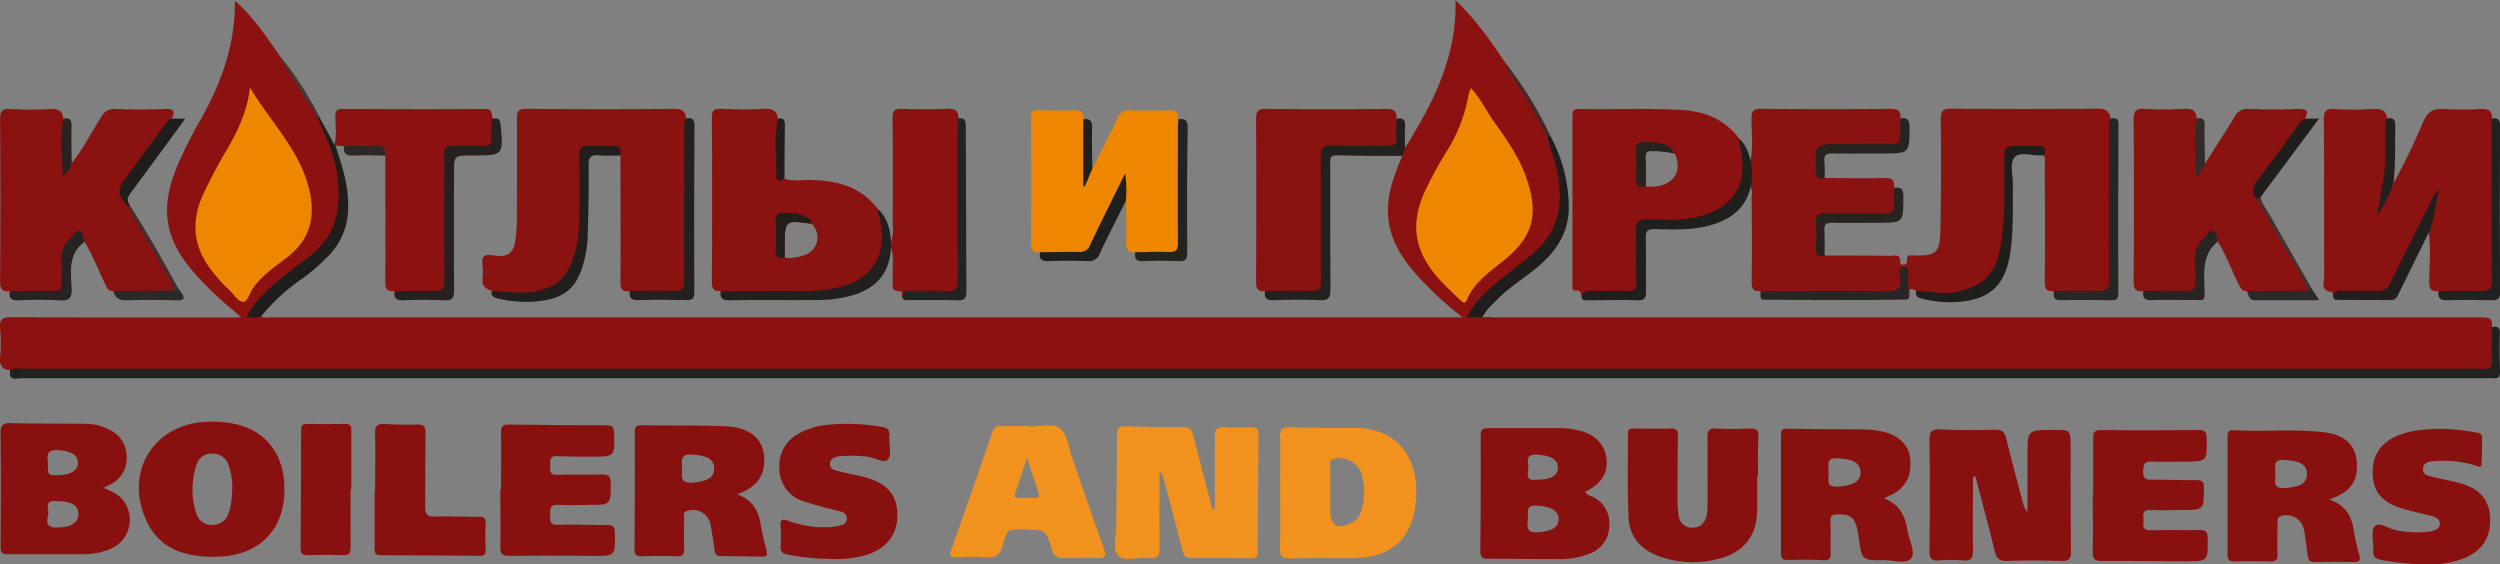<?xml version="1.0" encoding="UTF-8"?> <svg xmlns="http://www.w3.org/2000/svg" id="Слой_1" data-name="Слой 1" viewBox="0 0 631.92 142.66"><rect x="0" y="0" width="631.92" height="142.66" fill="#808080" stroke="none"/> <defs> <style>.cls-1{fill:#8b1210;}.cls-2{fill:#8a1210;}.cls-3{fill:#212220;}.cls-4{fill:#ef8600;}.cls-5{fill:#f1921e;}.cls-6{fill:#88110f;}.cls-7{fill:#23211f;}.cls-8{fill:#1f1f1d;}.cls-9{fill:#262120;}.cls-10{fill:#201f1d;}.cls-11{fill:#1e1e1c;}.cls-12{fill:#1f1e1c;}.cls-13{fill:#262725;}.cls-14{fill:#23201e;}.cls-15{fill:#21201e;}.cls-16{fill:#222422;}.cls-17{fill:#21211f;}.cls-18{fill:#24231f;}.cls-19{fill:#201f1e;}.cls-20{fill:#262321;}.cls-21{fill:#262624;}.cls-22{fill:#252422;}.cls-23{fill:#262523;}.cls-24{fill:#22201e;}.cls-25{fill:#2b2a29;}.cls-26{fill:#282321;}.cls-27{fill:#322b29;}.cls-28{fill:#1f1f1f;}.cls-29{fill:#221d1b;}.cls-30{fill:#2d2826;}.cls-31{fill:#43302f;}.cls-32{fill:#422f2d;}.cls-33{fill:#402b29;}.cls-34{fill:#453634;}.cls-35{fill:#fdfcfc;}.cls-36{fill:#262220;}.cls-37{fill:#221e1c;}</style> </defs> <title>Котлы и горелки (Санкт-Петербург)</title> <path class="cls-1" d="M-148.55,381.25c-.1,1.07-1.08,1.46-2.08,1.62A21,21,0,0,1-154,383H-772.84a9,9,0,0,1-3.56-.42c-2-.19-2.72-1.21-2.51-3.29a40.49,40.49,0,0,0,0-7.22c-.18-2.2.37-2.89,2.76-2.88,18.27.12,36.55.07,54.82.07H-718c-1.08-1-1.71-1.59-2.4-2.14a80.72,80.72,0,0,1-8.07-7.62c-9-9.49-10.48-17.7-5.15-29.69a106.67,106.67,0,0,1,5-9.88c5.4-9.4,9.16-19.26,9.06-30.71,4.81,4.24,8.06,9.25,11.47,14.13,2.62,4.36,5.65,8.46,8.22,12.87a22.62,22.62,0,0,1,1.21,2.28.31.31,0,0,1,.05.1l0,.09c.94,2.49,2.5,4.66,3.51,7.12,2.24,5.41,2.53,11.05,2,16.71-.52,5.2-3.82,8.89-7.66,12.1s-8.24,5.93-11.64,9.76a17.59,17.59,0,0,0-2.84,3.63c.53,1,1.67.28,2.28.91.77.58,1.66.33,2.5.33h301.23A87.33,87.33,0,0,1-420.39,359c-4.78-5.24-8.3-11-7.66-18.48.36-4.28,1.89-8.17,3.55-12.05a1.65,1.65,0,0,1,.74-2.08c7-11.33,13.13-22.93,12.72-37.33,5.38,5.14,9.21,10.77,13,16.41,1.7,3.66,4.42,6.69,6.33,10.23,1.38,2.54,2.82,5,4.05,7.64.05.1.1.2.14.3s.22.47.32.7A38,38,0,0,1-384,337c.54,7.55-2.72,13.42-8.54,18-3.76,3-7.79,5.62-11.13,9.15-1.48,1.56-2.51,3.49-4,4.78a3.21,3.21,0,0,1,3.47.23c1.3,0,2.59.08,3.88.08q124.13,0,248.26,0c1.84,0,3.25,0,3,2.39C-147.6,374.76-148.23,378-148.55,381.25Z" transform="translate(778.94 -289.02)"></path> <path class="cls-2" d="M-245,322.08c0,12.13,0,24.26,0,36.39,0,4.45-.45,4.87-4.88,4.9-2.24,0-4.48,0-6.72,0a4.58,4.58,0,0,1-3.19-.77c-1.68.16-2.32-.41-2.3-2.28.11-9.75.06-19.51,0-29.27,0-.92.26-1.88-.27-2.76-1.25-1.49-6.67-2.39-8.33-1.39-.89.54-.81,1.45-.82,2.29,0,3.86.11,7.73-.05,11.59a57,57,0,0,1-1.3,12,15.38,15.38,0,0,1-21.73,9.76c-2.72-1.55-1.25,1.21-1.88,1.82-1-.72-.84-1.81-.91-2.82s0-1.87-.13-2.87c-.52.38-.32.87-.36,1.28-.3,2.77-.77,3.33-3.49,3.36-10,.08-19.95,0-29.92,0a4.45,4.45,0,0,1-2.7-.71c-1.8.19-2.23-.63-2.2-2.38.11-7.19.06-14.39,0-21.59a4.07,4.07,0,0,0-.28-2.5,10.67,10.67,0,0,1,0-6.52c.71-3.56.22-7.16.25-10.74,0-1.78.48-2.35,2.31-2.33,10.94.08,21.89.1,32.83,0,2,0,2.66.56,2.46,2.41a5.07,5.07,0,0,1,.71,2.69c.13,3.7-.52,4.45-4.18,4.49-4.56.06-9.12,0-13.68,0-3.08,0-3.36.3-3.32,3.44,0,1.57-.39,3.34,1.32,4.44,5.06,0,10.12.17,15.18,0,2-.06,2.58.65,2.42,2.42a5.75,5.75,0,0,1,.71,2.44c.24,3.93-.48,4.75-4.41,4.79s-7.75,0-11.63,0c-3.4,0-3.58.22-3.61,3.71,0,1.2,0,2.4.05,3.61a2.83,2.83,0,0,0,1.3,2.63c5.51,0,11,0,16.53.07,1.15,0,2.77-.6,2.57,1.64,0,.53.47.63.93.59.69,0,.84-.54.8-1.08-.11-1.25.52-1.29,1.57-1.26,5.83.18,6.75-.53,6.88-6.46.2-9.28.21-18.57.08-27.85,0-2.39.69-2.79,2.88-2.77q18.21.15,36.42,0c2.08,0,3.36.31,3.65,2.5A8.77,8.77,0,0,1-245,322.08Z" transform="translate(778.94 -289.02)"></path> <path class="cls-2" d="M-148.25,358.79c0,4-.56,4.55-4.68,4.59-2.15,0-4.31,0-6.46,0a4.84,4.84,0,0,1-3.2-.77c-1.71.17-2.3-.46-2.31-2.3,0-4.18.43-8.35-.11-12.53h0c0-3.11,1-6,1.5-8.21-3.35,6.82-7.14,14.32-10.93,21.81a3.23,3.23,0,0,1-3.13,1.84c-2.49,0-5,.05-7.47,0a5.55,5.55,0,0,0-4.05,1.2c-.15-.56-.27-1.6-.46-1.62-3-.25-1.89-2.53-1.9-4-.07-13.21,0-26.42-.09-39.63,0-2,.5-2.7,2.57-2.59a84.24,84.24,0,0,0,10.05,0c2.06-.13,3.15.46,3.4,2.49h0a65.31,65.31,0,0,1-1.66,22.38c1-1.85,1.43-4.37,3.25-6.15a151.62,151.62,0,0,0,7.5-15.51c1.14-2.57,2.54-3.41,5.21-3.21a80.15,80.15,0,0,0,9.3,0c1.88-.09,3,.33,2.84,2.43a5.59,5.59,0,0,1,.83,3.7Q-148.24,340.74-148.25,358.79Z" transform="translate(778.94 -289.02)"></path> <path class="cls-3" d="M-147,382.87c0,1.36-.42,1.91-1.77,1.75a9.24,9.24,0,0,0-1.29,0q-311.67,0-623.34,0c-1.29,0-3.49.9-2.95-2,1.11-.75,2.35-.39,3.53-.39q309.53,0,619.06,0a15.88,15.88,0,0,1,2.07,0c2,.27,2.77-.47,2.64-2.56-.17-2.66,0-5.33,0-8,1.28-.16,2.11,0,2,1.68C-147.16,376.49-147.13,379.68-147,382.87Z" transform="translate(778.94 -289.02)"></path> <path class="cls-2" d="M-605.21,321.81c0,12.21,0,24.42,0,36.62,0,4.54-.43,5-5.09,4.91-3.14-.09-6.37.72-9.42-.73-1.81.2-2.41-.43-2.39-2.4.1-10.62,0-21.24,0-31.86-1.48-1.54-6.78-2.44-8.62-1.49-1.08.56-.91,1.58-.92,2.49,0,4.89,0,9.78,0,14.67a34.41,34.41,0,0,1-2,11.36,11.36,11.36,0,0,1-9.36,7.86c-3.9.65-7.82,1.23-11.57-.73-1.89-.42-2.72-1.53-2.32-3.48a9.24,9.24,0,0,0,0-1.29c.11-1.36-.6-3.12.33-3.95.69-.62,2.41-.14,3.66-.07,2.38.12,3.7-1,4.13-3.3a41.16,41.16,0,0,0,.5-7.18c0-8.08.07-16.17,0-24.25,0-1.92.5-2.46,2.45-2.45,12.4.09,24.81.12,37.21,0,2.06,0,3,.56,3.13,2.49A10.17,10.17,0,0,1-605.21,321.81Z" transform="translate(778.94 -289.02)"></path> <path class="cls-2" d="M-734.62,362.13a.81.81,0,0,1-.14.3,1.9,1.9,0,0,1-.82.63c-4.27.55-8.55.22-12.83.21a3.79,3.79,0,0,1-1.91-.69c-1.36.11-1.63-1-2.08-1.88-1.76-3.5-3.05-7.23-5.19-10.54-1.34-1.54-2.45-1.38-3.6.31a7.34,7.34,0,0,0-1.48,4.28c0,2,.08,3.94-.05,5.91-.07,1.07-.32,2.26-1.57,2.34-4.08.27-8.18.85-12.21-.39-1.84.21-2.43-.46-2.41-2.43q.15-20.52,0-41c0-2,.43-2.72,2.54-2.6a84.75,84.75,0,0,0,10.08,0c2-.13,3.16.42,3.37,2.49.49,4.2,0,8.42.27,12.91.77-.52,1-1.47,1.82-1.7,2.89-3.65,5-7.78,7.49-11.7a3.49,3.49,0,0,1,3.48-2c4.13.13,8.28.17,12.41,0,2.18-.1,3,.31,1.9,2.47-3.24,5-7,9.68-10.5,14.54-2.42,3.37-2.55,4.15-.25,7.55l.1.15.14.21c3.5,6.37,7.28,12.57,10.85,18.89C-734.83,361-734.48,361.61-734.62,362.13Z" transform="translate(778.94 -289.02)"></path> <path class="cls-2" d="M-195.41,362.18a.77.77,0,0,1-.1.25,1.52,1.52,0,0,1-.84.64c-4.26.53-8.53.22-12.8.2a3.78,3.78,0,0,1-1.9-.69c-1.2.1-1.53-.76-2-1.64-1.82-3.57-3.1-7.41-5.31-10.79-1.35-1.55-2.45-1.36-3.6.32a7.21,7.21,0,0,0-1.47,4.27c0,2,.07,3.93-.06,5.9-.07,1.07-.3,2.27-1.54,2.35-4.07.28-8.17.88-12.19-.38-1.86.21-2.42-.5-2.41-2.45q.15-20.49,0-41c0-2.25.73-2.72,2.78-2.62a86.74,86.74,0,0,0,10.07,0c2.07-.15,3,.55,3.14,2.48.4,4.26,0,8.54.21,12.87.81-.36,1-1.3,1.81-1.48,2.53-4,5.13-7.9,7.56-11.93a3.43,3.43,0,0,1,3.5-1.91c4.12.12,8.25.17,12.36,0,2.19-.1,2.95.35,1.9,2.47-3.42,5.31-7.33,10.27-11.11,15.32-1.18,1.58-1.7,3-.76,4.77l.06.11.05.09c3.37,6.2,7,12.23,10.55,18.33.65,1.11,1.22,2.26,1.83,3.39A1.65,1.65,0,0,1-195.41,362.18Z" transform="translate(778.94 -289.02)"></path> <path class="cls-1" d="M-337.75,329.34c-.1-1.86-.94-3.44-1.45-5.14-3.59-4.82-8.53-7-14.41-7.36-8.78-.54-17.57-.1-26.34-.27-1.36,0-1.53.66-1.53,1.76q0,21.29,0,42.56c0,.6-.29,1.66.75,1.56,1.75-.17,1.24,1.23,1.65,2a7.58,7.58,0,0,1,4.65-1.18c2.07.08,4.14.07,6.2,0,2.93-.09,3.48-.61,3.53-3.5.08-3.7,0-7.39,0-11.09,0-3.13.3-3.41,3.37-3.46,2.67,0,5.35.19,8-.07C-343.28,344.15-337.23,339.06-337.75,329.34Zm-22.33,6.76a21.78,21.78,0,0,1-2.8.09c0-2.49,0-5-.05-7.47,0-1.15.37-1.48,1.47-1.45a30.4,30.4,0,0,1,5.88.62C-353.75,332-355.59,335.43-360.08,336.1Z" transform="translate(778.94 -289.02)"></path> <path class="cls-2" d="M-557.07,341.82c-4.14-5.48-10-7.08-16.46-7.3-2.37-.08-4.77.45-7.11-.33-1.67-.55-1.31-2-1.37-3.21-.21-4,.32-8-.31-11.94-.25-2.24-1.56-2.63-3.63-2.51-3.61.21-7.23.13-10.85,0-1.67-.05-2.2.43-2.19,2.16q.11,20.88,0,41.76c0,1.81.69,2.23,2.22,2.11,1,.82,2.28.69,3.47.69,6.12,0,12.24,0,18.35,0a33,33,0,0,0,8.18-1C-556.67,359.79-552.61,351.2-557.07,341.82Zm-18,11.47a11.54,11.54,0,0,1-5.48.87c0-1,0-1.88,0-2.82,0-6.69,0-6.69,6.73-5.76A4.69,4.69,0,0,1-575.07,353.29Z" transform="translate(778.94 -289.02)"></path> <path class="cls-4" d="M-480.51,349.11c0,3.88-.58,4.48-4.52,4.41-2.35,0-4.82.67-7-.75-1.76.14-2.32-.6-2.25-2.39.13-3.51,0-7-.06-10.54-1-1.49-.49-3.14-.58-4.64-2.43,5.39-5.25,10.71-7.95,16.09-.43.85-.94,1.83-2,1.88-3.73.21-7.5.88-11.18-.4-1.7.13-2.32-.5-2.31-2.35.1-10.55.08-21.1,0-31.65,0-1.5.43-1.94,1.88-1.89,3,.08,6,.15,9,0,1.89-.11,2.44.66,2.34,2.32a3,3,0,0,1,.68,2.13c0,4.25.07,8.49,0,12.58.37-.7.46-1.85,1.62-2.22,2.15-4.28,4.37-8.53,6.4-12.87a2.86,2.86,0,0,1,3.13-1.93c3.26.12,6.54.16,9.8,0,1.87-.1,2.43.65,2.34,2.31a5,5,0,0,1,.66,3.21Q-480.48,335.75-480.51,349.11Z" transform="translate(778.94 -289.02)"></path> <path class="cls-5" d="M-460.83,398.73q-.15,15-.22,29.93c0,1.14-.49,1.49-1.56,1.48-5.18-.06-10.35-.11-15.52-.07-1.45,0-1.63-.89-1.91-1.93q-2.41-9.24-4.89-18.45c-.12-.43.05-1.08-.91-1.25,0,6.28-.1,12.52,0,18.75.06,2.22-.46,3.19-2.82,2.88-2.62-.33-6,1.13-7.68-.64-1.52-1.61-.43-4.93-.43-7.49,0-7.66.19-15.31.18-23,0-1.73.54-2.24,2.21-2.18,4.82.16,9.65.28,14.47.21,1.7,0,2.21.74,2.57,2.13,1.58,6.22,3.23,12.42,4.85,18.63l.6-.11c0-6,.08-12,0-18.06-.05-2.06.63-2.72,2.65-2.57s4.31.07,6.46,0C-461.53,397-460.81,397.29-460.83,398.73Z" transform="translate(778.94 -289.02)"></path> <path class="cls-6" d="M-255.46,428.4c0,2-.57,2.46-2.48,2.41-4.57-.14-9.14-.17-13.71,0-2,.07-2.64-.72-3.08-2.48-1.55-6.32-3.25-12.6-4.89-18.89l-.61.07c0,6.19-.08,12.37,0,18.56,0,2-.44,2.8-2.55,2.6a34.77,34.77,0,0,0-5.95,0c-1.85.15-2.53-.31-2.5-2.36q.18-14.07,0-28.14c0-2.24.7-2.71,2.82-2.61,4.56.21,9.14.22,13.7.08,1.87-.06,2.5.61,2.91,2.31,1.31,5.43,2.79,10.82,4.21,16.22a5,5,0,0,0,1.13,2.28V404.32c0-6.63,0-6.63,6.6-6.63,4.3,0,4.3,0,4.3,4.37C-255.51,410.84-255.57,419.62-255.46,428.4Z" transform="translate(778.94 -289.02)"></path> <path class="cls-5" d="M-437.15,397.15c-5.34.06-10.69,0-16-.12-1.7,0-2.24.48-2.21,2.18.1,4.82,0,9.64,0,14.46,0,4.57.14,9.14-.06,13.69-.11,2.39.74,2.88,2.93,2.82,5-.15,10-.05,15-.05,10.16,0,15.71-4.79,16.48-14.88C-420.26,405.57-425,397-437.15,397.15Zm2.36,20.87a4.94,4.94,0,0,1-2.48,3.15c-3.44,1.81-5.41.7-5.41-3.06v-4.64c0-2.23,0-4.47,0-6.7,0-.73-.18-1.52.93-1.81a5.94,5.94,0,0,1,6.87,3.67A16,16,0,0,1-434.79,418Z" transform="translate(778.94 -289.02)"></path> <path class="cls-1" d="M-659.79,326.69c-6.52,0-6-.68-6,5.92,0,8.75,0,17.5,0,26.25,0,3.93-.57,4.56-4.47,4.46-3-.08-6,.74-8.88-.72-1.84.21-2.43-.46-2.42-2.42.09-10.61,0-21.22,0-31.84a4.35,4.35,0,0,0-3.93-1.77c-2.16,0-4.4.55-6.46-.6l-2.15-.15c-.25,0-.36-.08-.33-.34.71-2.35.21-4.75.28-7.13,0-1.29.36-1.79,1.75-1.79,12,.05,24.09.1,36.13,0,2.24,0,1.28,1.78,2.07,2.51a6.93,6.93,0,0,1,.2.75C-653.11,325.63-654,326.65-659.79,326.69Z" transform="translate(778.94 -289.02)"></path> <path class="cls-6" d="M-746.49,418.06c-.83-3.07-3.17-4.57-6.35-5.71l1.35-.66a7.32,7.32,0,0,0,4.57-6.91,7.6,7.6,0,0,0-4.53-7.23,12.86,12.86,0,0,0-5.72-1.41c-6.29-.07-12.58,0-18.87-.17-2.09-.06-2.78.45-2.76,2.67.12,9.54.08,19.09,0,28.64,0,1.64.58,1.83,1.92,1.82,6.38,0,12.75,0,19.13,0a17,17,0,0,0,6.56-1.28A7.91,7.91,0,0,0-746.49,418.06Zm-17.74-15.26c3.22.23,5,1.19,5,3.2s-1.92,3.12-5.37,3.13c-2.24,0-2.24,0-2.24-3.62C-767.15,403.8-766.78,402.62-764.23,402.8Zm-.35,19.57c-3.88,0-1.81-2.85-2.19-4.44-.6-2.43,1.13-2.36,2.42-2.23,3.62.05,5.28,1.18,5.22,3.31S-761,422.33-764.58,422.37Z" transform="translate(778.94 -289.02)"></path> <path class="cls-2" d="M-425.16,323.19c-.11,2.67-.74,3.36-3.42,3.45-4,.14-8.1,0-12.15.06-3.38,0-3.53.15-3.54,3.46,0,9.47,0,18.93,0,28.4,0,4.3-.49,4.77-4.72,4.81-2.32,0-4.65,0-7,0a5.11,5.11,0,0,1-3.21-.76c-1.78.19-2.25-.58-2.24-2.36q.12-20.62,0-41.25c0-1.93.51-2.47,2.45-2.45,10.16.1,20.32.12,30.48,0,2,0,2.6.68,2.57,2.43C-425,320.24-425.1,321.73-425.16,323.19Z" transform="translate(778.94 -289.02)"></path> <path class="cls-6" d="M-376.84,414.39a3.12,3.12,0,0,1-1.46-1c4.25-2.17,5.92-4.82,5.4-8.64s-3.38-6.32-7.82-7.11a18.81,18.81,0,0,0-3.33-.4c-6.21,0-12.42,0-18.62,0-1.38,0-2,.28-2,1.84q.06,14.58-.09,29.17c0,1.59.49,2.05,2.06,2,5.68,0,11.37.1,17.06.09a21.73,21.73,0,0,0,8.37-1.31,7.6,7.6,0,0,0,5.11-7.36A7.28,7.28,0,0,0-376.84,414.39Zm-15.83-8c-.38-1.87.35-2.57,2.33-2.45,3.37.19,5.26,1.28,5.18,3.33s-1.76,3-5.31,3C-394,410.81-392.34,407.94-392.67,406.39Zm2.38,17.18c-2.76.2-2.67-1.32-2.46-3.19.23-1.51-.88-3.77,2.35-3.55,3.52.23,5.5,1.31,5.42,3.47S-386.89,423.33-390.29,423.57Z" transform="translate(778.94 -289.02)"></path> <path class="cls-6" d="M-182.61,429.2a49.8,49.8,0,0,1-1.38-6.3c-.59-3.42-2-6.16-6.22-7.65,4.28-1.37,6.69-3.56,7-7.44.43-5.5-2.34-8.82-8.19-9.51-7.63-.91-15.32-.11-23-.54-1.37-.07-1.5.68-1.5,1.77,0,9.9,0,19.79,0,29.69,0,1.42.58,1.73,1.84,1.71,3-.06,6-.08,9.05,0,1.38,0,1.79-.46,1.75-1.79-.09-2.66,0-5.33,0-8,0-.67-.11-1.35.81-1.65a4.5,4.5,0,0,1,5.89,3.46c.38,2.11.67,4.25.9,6.38.13,1.26.61,1.8,1.95,1.76,3.19-.08,6.38-.07,9.57,0C-182.74,431.11-182.11,430.87-182.61,429.2Zm-18.87-16.82c-3.27.21-2.15-2-2.34-3.6.24-1.44-1-3.69,2.31-3.49,3.86.23,5.63,1.09,5.69,3.39C-195.76,411.19-197.54,412.13-201.48,412.38Z" transform="translate(778.94 -289.02)"></path> <path class="cls-6" d="M-585.19,428.24c-.59-2.24-1.11-4.51-1.49-6.79-.56-3.35-2-6-5.9-7.48,4-1.5,6.46-3.71,6.78-7.63.47-5.68-2.89-9.25-9.62-9.56-7.14-.32-14.29-.16-21.44-.27-1.26,0-1.61.45-1.61,1.66q0,14.83-.09,29.67c0,1.32.36,1.82,1.74,1.79,3-.08,6-.12,9,0,1.62.07,1.84-.65,1.8-2-.07-2.58,0-5.16,0-7.74,0-.63-.24-1.35.7-1.71a4.55,4.55,0,0,1,6,3.48c.36,2.12.71,4.24,1,6.37.12,1,.4,1.57,1.54,1.57,3.45,0,6.89.05,10.34.12C-585.29,429.76-584.87,429.47-585.19,428.24ZM-603.85,411c-3.43.29-2.6-1.89-2.66-3.2,0-2.19-.67-4.1,2.43-3.88,3.83.27,5.58,1.09,5.66,3.44S-600.13,410.68-603.85,411Z" transform="translate(778.94 -289.02)"></path> <path class="cls-6" d="M-296.81,423c-.58-3.48-1.85-6.45-5.93-8,1-.48,1.52-.72,2.05-1,3.5-1.81,5-4.77,4.59-9-.33-3.26-2.62-5.73-6.26-6.71a23.28,23.28,0,0,0-5.88-.73c-6.37-.05-12.74-.06-19.1-.18-1.25,0-1.42.51-1.42,1.52,0,10,0,19.94,0,29.91,0,1.37.44,1.78,1.78,1.75,3-.07,6-.09,9,.05,1.42.06,1.8-.4,1.77-1.73-.08-2.66.06-5.33-.06-8-.08-1.56.56-1.86,1.94-1.85,3.59,0,4.54,1,5.2,5.82.79,5.77.79,5.84,6.34,5.74,2.45,0,5.94,1.16,7-.54C-294.74,428.58-296.41,425.41-296.81,423Zm-17.58-11c-3.49.22-2-2.22-2.39-3.69.26-1.49-.9-3.6,2.21-3.44,4,.19,5.84,1.1,5.9,3.47S-310.56,411.78-314.39,412Z" transform="translate(778.94 -289.02)"></path> <path class="cls-6" d="M-718.61,396.41a26.12,26.12,0,0,0-7.42-.8c-13.92.16-21.81,12.7-15.77,25.29,3.29,6.88,9.44,8.79,16.72,8.87,1.07-.06,2.36-.06,3.64-.22,8.4-1.08,13.71-6.67,14.32-15C-706.45,405.24-710.62,398.65-718.61,396.41Zm-2.61,22.41a4.14,4.14,0,0,1-4.13,2.88,4,4,0,0,1-4-3,19.57,19.57,0,0,1,.06-12.13,3.94,3.94,0,0,1,3.86-2.89,4.19,4.19,0,0,1,4.22,2.78,17.15,17.15,0,0,1,1,6.06C-720.39,414.64-720.34,416.8-721.22,418.82Z" transform="translate(778.94 -289.02)"></path> <path class="cls-6" d="M-334.57,409.27h-.2c0,2.92,0,5.85,0,8.77-.13,6.38-3.32,10.52-9.51,12.16a25.21,25.21,0,0,1-15-.46c-4.66-1.61-7.74-4.87-8-9.79-.37-7.11-.14-14.25-.17-21.38,0-.84.28-1.23,1.2-1.22,3.27,0,6.55.07,9.82,0,1.25,0,1.62.51,1.61,1.7-.08,5.33-.1,10.66-.1,16a26.79,26.79,0,0,0,.25,4.1,3.39,3.39,0,0,0,3.41,3.25c2.15.07,3.32-1.23,3.73-3.22a15.49,15.49,0,0,0,.19-2.82c0-5.58.05-11.17,0-16.76,0-1.58.27-2.35,2.09-2.26,2.92.14,5.86.13,8.78,0,1.71-.08,2,.66,2,2.13C-334.63,402.74-334.57,406-334.57,409.27Z" transform="translate(778.94 -289.02)"></path> <path class="cls-5" d="M-499.88,427.75c-2.76-7.59-5.33-15.24-8-22.86-.9-2.59-1.2-5.93-3-7.51s-5.45-.28-8.64-.66c-1.85,0-4.09,0-6.33,0-1,0-1.77.15-2.17,1.31q-5.21,15.11-10.54,30.17c-.48,1.35,0,1.68,1.23,1.66a71.53,71.53,0,0,1,7.75,0c2.45.24,3.48-.67,4.1-3,1.13-4.2,1.27-4.16,5.67-4,5.16.13,5.26.11,6.68,4.91a2.72,2.72,0,0,0,3.1,2.3c2.84-.05,5.69-.1,8.53,0C-499.57,430.15-499.18,429.68-499.88,427.75Zm-17-12.91c-1.64.05-3.28,0-4.91,0-.76,0-.73-.53-.55-1.08.92-2.75,1.83-5.51,3-9,1.14,3.45,2,6.19,2.95,8.93C-516.29,414.24-516.15,414.81-516.93,414.84Z" transform="translate(778.94 -289.02)"></path> <path class="cls-6" d="M-629.51,429.53q-10.34-.13-20.67,0c-1.84,0-2.34-.53-2.3-2.32.12-4.82,0-9.63,0-14.45h.18c0-4.81.07-9.62,0-14.43,0-1.61.46-2,2-2q12.4.19,24.8.19c1.37,0,1.72.48,1.77,1.8.23,6.16.27,6.17-5.92,6.13-2.84,0-5.68,0-8.52-.14-2-.1-1.66,1.22-1.68,2.38s-.3,2.41,1.69,2.35c3.78-.13,7.58,0,11.37-.07,1.64-.05,2.21.37,2.22,2.11,0,5.56.08,5.56-5.47,5.56-2.58,0-5.18.15-7.75,0-2.11-.16-2.14.94-2.09,2.47s-.23,2.64,2,2.56c4.13-.14,8.27.1,12.4.06,1.4,0,1.91.32,1.94,1.84C-623.37,429.69-623.32,429.61-629.51,429.53Z" transform="translate(778.94 -289.02)"></path> <path class="cls-6" d="M-226.74,430.9c-7,0-13.95-.15-20.93-.09-1.82,0-2.34-.52-2.29-2.32.12-4.82,0-9.63,0-14.45h.12c0-4.73,0-9.46,0-14.19,0-1.43.17-2.15,1.93-2.13,8.27.1,16.54.08,24.81,0,1.49,0,1.88.48,1.91,1.92.16,6.06.21,6.06-5.75,6.06-2.67,0-5.35.12-8,0-1.92-.12-2.22.66-2.28,2.37-.06,1.91.66,2.26,2.37,2.22,3.7-.07,7.41.14,11.11.09,1.47,0,1.89.43,1.88,1.89,0,5.69,0,5.68-5.78,5.67-2.58,0-5.17.11-7.75,0-2.19-.11-1.76,1.33-1.75,2.56s-.44,2.63,1.75,2.56c4.13-.12,8.27,0,12.41-.06,1.55,0,2.06.39,2.08,2C-220.83,430.91-220.76,430.93-226.74,430.9Z" transform="translate(778.94 -289.02)"></path> <path class="cls-1" d="M-535.9,358.93c0,3.86-.58,4.37-4.54,4.43-1.89,0-3.78.05-5.67,0a9.07,9.07,0,0,0-4.72,1c-.39-.53.2-1.72-.66-1.72-2.52,0-1.69-1.74-1.78-3-.21-2.69.42-5.43-.45-8.08a.78.78,0,0,1,0-1.31,10.79,10.79,0,0,0,.44-4.3c0-9,.06-18-.05-27,0-2,.57-2.49,2.47-2.42,3.77.15,7.56.15,11.33,0,1.9-.07,2.95.38,2.82,2.44a5.18,5.18,0,0,1,.82,3.43Q-535.87,340.67-535.9,358.93Z" transform="translate(778.94 -289.02)"></path> <path class="cls-6" d="M-552.11,419c.07,5.14-2.69,8.7-8,10.36a29.66,29.66,0,0,1-9.47.92,58,58,0,0,1-10.26-1.08c-1.4-.25-1.88-.85-1.79-2.23a33.26,33.26,0,0,0,0-4.89c-.16-1.92.6-1.92,2.09-1.38a25.56,25.56,0,0,0,10.41,1.54,13.91,13.91,0,0,0,2.78-.46,1.8,1.8,0,0,0,1.48-1.61,1.82,1.82,0,0,0-1.53-1.83c-1.4-.41-2.84-.69-4.25-1.08-1.83-.51-3.68-1-5.44-1.63a8.54,8.54,0,0,1-5.83-8.06,9.15,9.15,0,0,1,4.69-8.85,18.07,18.07,0,0,1,7.6-2.33,49.07,49.07,0,0,1,13.63.55c1.32.23,2,.7,1.86,2.16-.14,2.05.7,4.71-.31,6s-3.48-.56-5.39-.65a34.36,34.36,0,0,0-6.95-.1c-1.18.18-2.33.55-2.35,1.92s1.16,1.61,2.16,1.86c2.18.54,4.38.93,6.55,1.49C-554.83,411.06-552.19,414.07-552.11,419Z" transform="translate(778.94 -289.02)"></path> <path class="cls-6" d="M-156.08,430.14A26.08,26.08,0,0,1-167,431.65a63.21,63.21,0,0,1-10.26-1.16c-1.34-.26-1.89-.84-1.8-2.25.15-2.13-.68-5,.4-6.22s3.67.8,5.68,1.09a27,27,0,0,0,8,.3c1.23-.19,2.63-.53,2.76-1.89s-1.26-1.88-2.46-2.18c-2.42-.62-4.88-1.1-7.26-1.84-5-1.55-7.19-4.34-7.26-8.84-.08-4.78,2.16-8,6.9-9.76,3.45-1.3,7.07-1.35,10-1.5a62.19,62.19,0,0,1,8.87.86c.81.18,1.87.11,1.88,1.32,0,2.23,0,4.47-.15,6.7-.08,1.25-1,.54-1.54.38a28.73,28.73,0,0,0-10.22-1.1c-1.3.11-2.83.23-3,1.84-.2,1.76,1.44,1.9,2.65,2.21,2.25.57,4.56.93,6.8,1.57,4.87,1.37,7.24,4.18,7.49,8.65C-149.26,424.7-151.5,428.27-156.08,430.14Z" transform="translate(778.94 -289.02)"></path> <path class="cls-6" d="M-656.19,421.32c-.11,2.23-.07,4.47,0,6.7,0,1.13-.39,1.5-1.5,1.49-8.35-.07-16.7-.14-25.06-.14-1.64,0-1.49-1-1.49-2q0-7.23,0-14.45h.12c0-4.81.09-9.63,0-14.44-.05-1.86.56-2.38,2.34-2.28,2.83.16,5.68.2,8.52.13,1.53,0,1.87.57,1.86,2-.06,6.28,0,12.56-.07,18.83,0,1.94.49,2.49,2.44,2.42,3.69-.13,7.4.09,11.1.07C-656.66,419.59-656.11,419.91-656.19,421.32Z" transform="translate(778.94 -289.02)"></path> <path class="cls-6" d="M-690.14,398.17c0,4.82,0,9.64,0,14.46h-.18c0,4.91-.06,9.81,0,14.71,0,1.6-.47,2.1-2.05,2-2.93-.11-5.86-.08-8.79,0-1.33,0-1.81-.37-1.8-1.74q.13-14.85.13-29.7c0-1.13.21-1.77,1.55-1.74,3.19.07,6.38.09,9.57,0C-690.09,396.14-690.13,397.07-690.14,398.17Z" transform="translate(778.94 -289.02)"></path> <path class="cls-7" d="M-423.76,326.35c-.25.69-.49,1.39-.74,2.08-5.5,0-11,0-16.51-.15-1.69,0-1.7.77-1.7,2,0,10.64,0,21.29.07,31.94,0,2.17-.6,2.77-2.73,2.68-3.87-.17-7.75-.16-11.61,0-1.88.08-2.47-.59-2.22-2.32,3.79,0,7.58-.21,11.35,0,2.38.12,2.85-.73,2.82-2.92-.1-10.39,0-20.79-.09-31.18,0-2,.45-2.72,2.57-2.65,4.81.15,9.64,0,14.46.07,1.54,0,2.19-.44,2.1-2s0-3.26.05-4.89c1.59-.24,2.33.25,2.17,2S-423.78,324.56-423.76,326.35Z" transform="translate(778.94 -289.02)"></path> <path class="cls-8" d="M-336.41,336.14c-1.23,5.5-5,8.35-10.16,9.8-4.64,1.31-9.4,1.12-14.13,1-1.85,0-2.3.52-2.25,2.3.13,4.48,0,8.95.08,13.43,0,1.59-.29,2.31-2.1,2.25-4.13-.12-8.27,0-12.41,0-.59,0-1.23.16-1.68-.42,0-1.53.72-2,2.25-2,3.1.12,6.2-.05,9.3.07,1.74.07,2.21-.6,2.18-2.24-.1-4.39,0-8.78-.07-13.16-.05-2,.58-2.71,2.64-2.71,3.95,0,7.91.4,11.85-.4,10.17-2.06,14.15-8.27,11.73-18.4-.12-.5-.41-1,0-1.45,1.63,1.45,2.15,3.46,2.77,5.42A18.31,18.31,0,0,1-336.41,336.14Z" transform="translate(778.94 -289.02)"></path> <path class="cls-9" d="M-659.57,328.32c-4.61,0-4.61,0-4.61,4.51,0,9.89-.06,19.79,0,29.68,0,2-.57,2.5-2.47,2.41-3.44-.14-6.9-.16-10.34,0-1.91.09-2.46-.63-2.21-2.33,3.28,0,6.56-.18,9.82,0,2.13.1,2.79-.53,2.77-2.71-.11-10.24-.05-20.47-.05-30.71,0-3.28,0-3.28,3.4-3.28,2.24,0,4.48-.05,6.72,0,1.35,0,1.78-.49,1.82-1.81.06-1.68-.47-3.43.42-5.05,1-.15,1.73-.14,1.87,1.31C-651.65,328.33-651.61,328.32-659.57,328.32Z" transform="translate(778.94 -289.02)"></path> <path class="cls-10" d="M-622.15,328.35c-1.8,0-3.62.09-5.41-.06-1.94-.17-2.63.35-2.6,2.47.09,6.09-.06,12.18-.24,18.27a27.72,27.72,0,0,1-.81,5.58c-1.76,7.3-5,10-12.53,10.64a29.92,29.92,0,0,1-9.2-.75c-1-.24-2.06-.54-1.68-2,3.76.31,7.48.84,11.29.09,4.16-.82,7.11-2.93,8.72-6.81A30.15,30.15,0,0,0-632.52,345c.13-5.59.11-11.19,0-16.78,0-1.79.49-2.48,2.33-2.35a36,36,0,0,0,5.69,0C-622.48,325.67-621.78,326.45-622.15,328.35Z" transform="translate(778.94 -289.02)"></path> <path class="cls-11" d="M-262.35,328.28l-.51,0c-2.37.19-5.61-1.06-6.88.52s-.37,4.58-.4,7c-.06,5.32.14,10.65-.51,16-1.14,9.36-5.22,13.26-14.58,13.6a28.75,28.75,0,0,1-7.93-.9c-1.06-.27-1.74-.7-1.42-1.93,3.42.06,6.78.94,10.27.2,6.61-1.42,9.82-4.53,11-11.22,1.31-7.33,1-14.73,1-22.11,0-3.52,0-3.52,3.44-3.52,1.64,0,3.27,0,4.91,0C-262.18,325.86-261.56,326.59-262.35,328.28Z" transform="translate(778.94 -289.02)"></path> <path class="cls-12" d="M-690.95,341.59a17.16,17.16,0,0,1-4.93,12.06,48.86,48.86,0,0,1-6.8,5.9,48.11,48.11,0,0,0-10.2,9.38,6.4,6.4,0,0,1-3.8.11c2.2-3.91,5.33-6.8,8.59-9.53,2.43-2,5-3.86,7.54-5.81,7.07-5.49,8-13,6.75-21.11-.78-5-3-9.45-5-14h0a.34.34,0,0,1,.21-.1.39.39,0,0,1,.38.11l3.72,6.86.33.34C-692.44,331-690.76,336.06-690.95,341.59Z" transform="translate(778.94 -289.02)"></path> <path class="cls-13" d="M-243.51,363.33c0,1.28-.52,1.59-1.7,1.58-4.3-.05-8.61-.11-12.91,0-2,.06-1.65-1.19-1.7-2.34,3.8,0,7.59-.16,11.38,0,2,.07,2.64-.54,2.62-2.6-.09-12.65-.05-25.3,0-38,0-1-.31-2.08.44-3,1.23-.26,1.91,0,1.91,1.49Q-243.57,341.93-243.51,363.33Z" transform="translate(778.94 -289.02)"></path> <path class="cls-14" d="M-603.45,363c0,1.5-.5,1.9-1.92,1.87-4-.07-8.08-.12-12.12,0-1.84.06-2.51-.55-2.25-2.31,3.7,0,7.4-.19,11.08,0,2.23.09,2.7-.71,2.69-2.78-.09-12.61,0-25.21,0-37.82,0-1-.29-2.07.47-3,1.45-.26,2.11.09,2.1,1.82Q-603.54,341.93-603.45,363Z" transform="translate(778.94 -289.02)"></path> <path class="cls-12" d="M-389.84,356.14c-3.77,3.25-8.16,5.74-11.52,9.49a14.65,14.65,0,0,0-2.91,3.56h-3.89c2-3.92,5-6.67,8.16-9.28,2.77-2.3,5.69-4.42,8.45-6.72,6.52-5.46,7.82-12.54,6.28-20.49a86.56,86.56,0,0,0-2.43-8.39c-.21-.46-.32-.88.06-1a1.13,1.13,0,0,1,.52-.05,38.7,38.7,0,0,1,4.72,17.47C-382.19,347.15-385.09,352-389.84,356.14Z" transform="translate(778.94 -289.02)"></path> <path class="cls-15" d="M-553.72,350.25v1.31c-.29,6.09-3.33,10.05-9.21,11.95a32,32,0,0,1-9.67,1.35c-7.31.06-14.63-.05-21.94.06-1.88,0-2.46-.62-2.24-2.33,7.32,0,14.64-.06,22,0a38.55,38.55,0,0,0,7.64-.93c9.07-1.82,12.84-9,10.48-17.83-.17-.64-.66-1.23-.37-2C-554.63,344.1-553.87,347.05-553.72,350.25Z" transform="translate(778.94 -289.02)"></path> <path class="cls-16" d="M-534.67,362.72c0,1.69-.45,2.25-2.16,2.2-4-.11-8.1,0-12.15-.05-.64,0-1.41.28-1.85-.52,0-1.41.62-1.9,2-1.85,3,.1,6-.11,9,.07,2.32.15,3.07-.5,3-2.94-.13-12.44-.06-24.87-.06-37.31,0-1.11,0-2.23.07-3.34,1.57-.28,2,.31,2,1.94Q-534.78,341.82-534.67,362.72Z" transform="translate(778.94 -289.02)"></path> <path class="cls-17" d="M-147,362.83c0,1.84-.68,2.11-2.24,2.08-3.69-.09-7.4-.14-11.09,0-1.88.08-2.46-.61-2.23-2.32,3.53,0,7.07-.19,10.59,0,2.26.11,2.93-.52,2.91-2.84-.12-12.47-.06-24.94-.06-37.41,0-1.12.05-2.23.07-3.35,1.51-.26,2.06.21,2.05,1.89Q-147.15,341.86-147,362.83Z" transform="translate(778.94 -289.02)"></path> <path class="cls-18" d="M-478.84,352.84c0,1.65-.39,2.28-2.15,2.2-3-.14-6-.15-9,0-1.85.1-2.23-.73-2-2.27,2.84,0,5.68-.19,8.52-.06,1.87.09,2.28-.59,2.27-2.34-.07-9.89,0-19.78,0-29.66,0-.52.08-1,.13-1.54,1.74-.27,2.36.34,2.34,2.21Q-479,337.12-478.84,352.84Z" transform="translate(778.94 -289.02)"></path> <path class="cls-19" d="M-162.43,336.92c-.86,3.85-1.13,7.47-2.58,10.84h0q-3.8,7.73-7.6,15.45c-.41.84-.73,1.69-2,1.67-4.64-.06-9.28,0-13.91-.08-.2,0-.4-.27-.59-.42,0-1.34.53-1.95,2-1.89,2.92.11,5.85-.09,8.77.07a3.39,3.39,0,0,0,3.74-2.27c3.39-7,6.93-14,10.44-21A4.78,4.78,0,0,1-162.43,336.92Z" transform="translate(778.94 -289.02)"></path> <path class="cls-20" d="M-297.83,338.72c0,6.61,0,6.61-6.48,6.61-3.87,0-7.75.06-11.62,0-1.5,0-1.94.47-1.86,1.92.12,2.14.05,4.29.07,6.44-1.74.4-2.29-.35-2.21-2a59.59,59.59,0,0,0,0-6.41c-.11-1.77.48-2.39,2.31-2.35,4.88.11,9.77-.1,14.64.1,2.37.09,3.05-.72,2.79-2.92a25.25,25.25,0,0,1,.06-3.58C-298.35,336.19-297.82,336.9-297.83,338.72Z" transform="translate(778.94 -289.02)"></path> <path class="cls-20" d="M-296.27,321.18c-.05,6.62,0,6.63-6.72,6.63-4.22,0-8.44.07-12.66,0-1.67,0-2.33.4-2.14,2.13a40.57,40.57,0,0,1,.06,4.13c-1.48.29-2.15-.12-2.21-1.82-.25-6.86-.3-6.85,6.57-6.85,4.14,0,8.27-.08,12.4,0,1.81.05,2.49-.52,2.33-2.33a40.45,40.45,0,0,1,.06-4.12C-296.82,318.67-296.26,319.34-296.27,321.18Z" transform="translate(778.94 -289.02)"></path> <path class="cls-21" d="M-296.46,364.35l-.41.38c-6.51.12-13,.15-19.51.13-5.7,0-11.41-.05-17.11-.09-.79-.58-.32-1.44-.48-2.16,10.74,0,21.48-.14,32.21,0,2.45,0,3.39-.55,3.18-3.09-.08-1-1-3.08,1-3,1.61,0,.77,1.94.88,3C-296.5,361.09-296.52,362.73-296.46,364.35Z" transform="translate(778.94 -289.02)"></path> <path class="cls-8" d="M-494.37,339.84c-2.19,4.36-4.45,8.7-6.51,13.12a3,3,0,0,1-3.33,2.07c-3.18-.14-6.38-.13-9.56,0-1.77.08-2.61-.41-2.28-2.26,3.26,0,6.52-.15,9.77-.06a2.7,2.7,0,0,0,2.91-1.84c2.79-5.86,5.7-11.66,8.82-18A28.33,28.33,0,0,1-494.37,339.84Z" transform="translate(778.94 -289.02)"></path> <path class="cls-22" d="M-760.83,361.87c.14,2.52-.66,3.23-3.12,3.07a95.64,95.64,0,0,0-10.3,0c-1.84.08-2.51-.56-2.25-2.32,3.69,0,7.39-.12,11.09-.06,1.57,0,2.17-.47,2.07-2.06s.15-3.45-.06-5.14a7.05,7.05,0,0,1,2.34-6.2c.66-.66,1.23-2,2-1.77,1.15.26,1.24,1.68,1.43,2.78C-761.7,353.22-761.06,357.66-760.83,361.87Z" transform="translate(778.94 -289.02)"></path> <path class="cls-23" d="M-221.75,361c.1,4.59.52,3.8-3.7,3.85-3.17,0-6.34-.11-9.5.05-1.87.09-2.47-.6-2.24-2.32,3.69,0,7.38-.12,11.07-.05,1.58,0,2.15-.52,2.06-2.08-.1-1.71.14-3.44-.06-5.13a7,7,0,0,1,2.32-6.2c.67-.65,1.21-2,2-1.77,1.16.26,1.24,1.68,1.43,2.77C-222,353-221.85,357-221.75,361Z" transform="translate(778.94 -289.02)"></path> <path class="cls-12" d="M-745.68,337.49c-.74,1-1.43,1.93-.55,3.17a.5.5,0,0,1,0,.59.8.8,0,0,1-.15.18h0c-3.08-3.66-3.13-4.21-.46-7.86,3.18-4.36,6.41-8.69,9.58-13.05a3.23,3.23,0,0,1,1.68-1.5h3.45C-736.77,325.38-741.21,331.45-745.68,337.49Z" transform="translate(778.94 -289.02)"></path> <path class="cls-12" d="M-192.76,319l-14.75,19.8c-.19.13-.33.37-.52.49a.48.48,0,0,1-.53,0c-1.34-1.66-1.08-3.06.25-4.76,3.52-4.51,6.84-9.19,10.22-13.81.51-.69.9-1.48,1.82-1.71Z" transform="translate(778.94 -289.02)"></path> <path class="cls-24" d="M-173.49,320.9c-.12,4.79.12,9.59-.44,14.36a27,27,0,0,1-4.13,8.09c.46-2.66.87-5.34,1.4-8,.87-4.42.65-8.89.7-13.36,0-1-.31-2.06.44-3h0C-173.93,318.68-173.45,319.29-173.49,320.9Z" transform="translate(778.94 -289.02)"></path> <path class="cls-25" d="M-192.73,364.9c-5.79,0-11.05,0-16.31,0-1.51,0-1.49-1.41-2-2.31l15.39-.08a2.72,2.72,0,0,0,.25-.32.55.55,0,0,1,.82-.19C-194.07,362.82-193.54,363.64-192.73,364.9Z" transform="translate(778.94 -289.02)"></path> <path class="cls-25" d="M-734.44,364.93c-4.1-.11-8.21-.14-12.31,0-1.94.07-3.1-.5-3.57-2.37l15.4-.07c.11-.11.2-.26.3-.38a.52.52,0,0,1,.77-.15c.2.27.4.55.61.81C-732,364.45-732.36,365-734.44,364.93Z" transform="translate(778.94 -289.02)"></path> <path class="cls-26" d="M-760.82,330.23c-.29,1.4-1.31,2.35-2.24,3.49-.1-4.92-.86-9.81.15-14.7,1.53-.33,2.11.19,2.06,1.83C-760.95,324-760.84,327.1-760.82,330.23Z" transform="translate(778.94 -289.02)"></path> <path class="cls-27" d="M-221.59,330.39a7.67,7.67,0,0,1-2.29,3.33c.11-5-.83-9.85.27-14.72,1.41-.29,2,.19,1.94,1.72C-221.74,323.94-221.62,327.17-221.59,330.39Z" transform="translate(778.94 -289.02)"></path> <path class="cls-28" d="M-502.84,331.67l-1.87,4.44-.41-.05V319.18c1.57-.23,2.28.25,2.22,2C-503,324.7-502.87,328.18-502.84,331.67Z" transform="translate(778.94 -289.02)"></path> <path class="cls-29" d="M-580.55,320.63c-.09,4.52-.06,9-.09,13.56-.91.52-2.07.84-2.05-.62.07-4.85-.6-9.71.37-14.53C-581,318.73-580.52,319.25-580.55,320.63Z" transform="translate(778.94 -289.02)"></path> <path class="cls-30" d="M-681.61,328.34c-2.64,0-5.3-.15-7.93,0-2,.14-2.65-.58-2.46-2.41,2.7,0,5.42,0,8.11-.14C-681.87,325.69-681.31,326.55-681.61,328.34Z" transform="translate(778.94 -289.02)"></path> <path class="cls-31" d="M-194.59,362l-.92.44-.15.07c-2-5-5.14-9.4-7.72-14.1-1.68-3.06-3.45-6.08-5.18-9.12l.42-.19.63-.29c.26,1.76,1.46,3.05,2.28,4.52C-201.72,349.56-198.14,355.77-194.59,362Z" transform="translate(778.94 -289.02)"></path> <path class="cls-32" d="M-733.85,362l-.91.45-.16.08c-.72-3-2.75-5.25-4.1-7.89-2.29-4.48-5.33-8.54-7.32-13.19h0c0-.11,0-.21.05-.32l.06-.44Q-739.7,351.13-733.85,362Z" transform="translate(778.94 -289.02)"></path> <path class="cls-2" d="M-296.87,364.73c-6.51,0-13,.1-19.51.13l-5,0c-4,0-8.08-.07-12.12-.12Z" transform="translate(778.94 -289.02)"></path> <path class="cls-33" d="M-387.12,323.25a.87.87,0,0,0-.38.35,1.51,1.51,0,0,0-.2.71,110.21,110.21,0,0,0-9.43-16.52,3.57,3.57,0,0,1-.89-2.36A93.7,93.7,0,0,1-387.12,323.25Z" transform="translate(778.94 -289.02)"></path> <path class="cls-34" d="M-698.2,318.62h-.59q-4.32-6.81-8.65-13.6a2.51,2.51,0,0,1-.57-1.65A84.58,84.58,0,0,1-698.2,318.62Z" transform="translate(778.94 -289.02)"></path> <path class="cls-4" d="M-715.76,311.1c5.12,8.74,12.79,15.95,15.07,26.23,1.43,6.44.19,12-5.27,16.41-3.21,2.57-6.82,4.75-9.13,8.31-.74,1.13-1.39,3.21-2.17,3.25-1.6.08-2.48-1.84-3.66-2.92a38.16,38.16,0,0,1-5.12-5.79c-4.32-6-4.45-12.31-1.39-18.78,1.69-3.57,3.55-7.08,5.56-10.49C-718.92,322.31-716.4,317.19-715.76,311.1Z" transform="translate(778.94 -289.02)"></path> <path class="cls-4" d="M-407.12,311.3c2.53,2.78,4,6,6.05,8.82,3.23,4.47,6.32,9,8.1,14.32,3,9,1.47,14.52-5.95,20.5-3.55,2.87-7.38,5.44-9.24,9.86-.42,1-.91.81-1.52.23-3.79-3.64-7.78-7.13-9.92-12.09-2.34-5.46-1.44-10.8,1-15.93,1.53-3.18,3.22-6.29,5.05-9.29a39.51,39.51,0,0,0,5.85-15A7.79,7.79,0,0,1-407.12,311.3Z" transform="translate(778.94 -289.02)"></path> <path class="cls-35" d="M-355.58,327.89a30.4,30.4,0,0,0-5.88-.62c-1.1,0-1.51.3-1.47,1.45.09,2.49,0,5,.05,7.47-1.36-2.51-.75-5.16-.53-7.76a2,2,0,0,1,2-1.71C-359.36,326.49-357.31,326.4-355.58,327.89Z" transform="translate(778.94 -289.02)"></path> <path class="cls-36" d="M-355.58,327.89a30.4,30.4,0,0,0-5.88-.62c-1.1,0-1.51.3-1.47,1.45.09,2.49,0,5,.05,7.47-1.89.35-2.67-.32-2.53-2.33.16-2.3.07-4.63,0-6.95,0-1.38.48-2.14,1.94-2C-360.52,325.09-357.34,324.66-355.58,327.89Z" transform="translate(778.94 -289.02)"></path> <path class="cls-37" d="M-573.85,345.58c-6.73-.93-6.73-.93-6.73,5.76,0,.94,0,1.87,0,2.82h0c-1.44.28-2.31,0-2.24-1.76.11-2.58.08-5.16,0-7.74,0-1.32.44-1.87,1.79-1.82,2,.08,4-.21,5.76,1C-574.58,344.23-573.48,344.35-573.85,345.58Z" transform="translate(778.94 -289.02)"></path> </svg> 